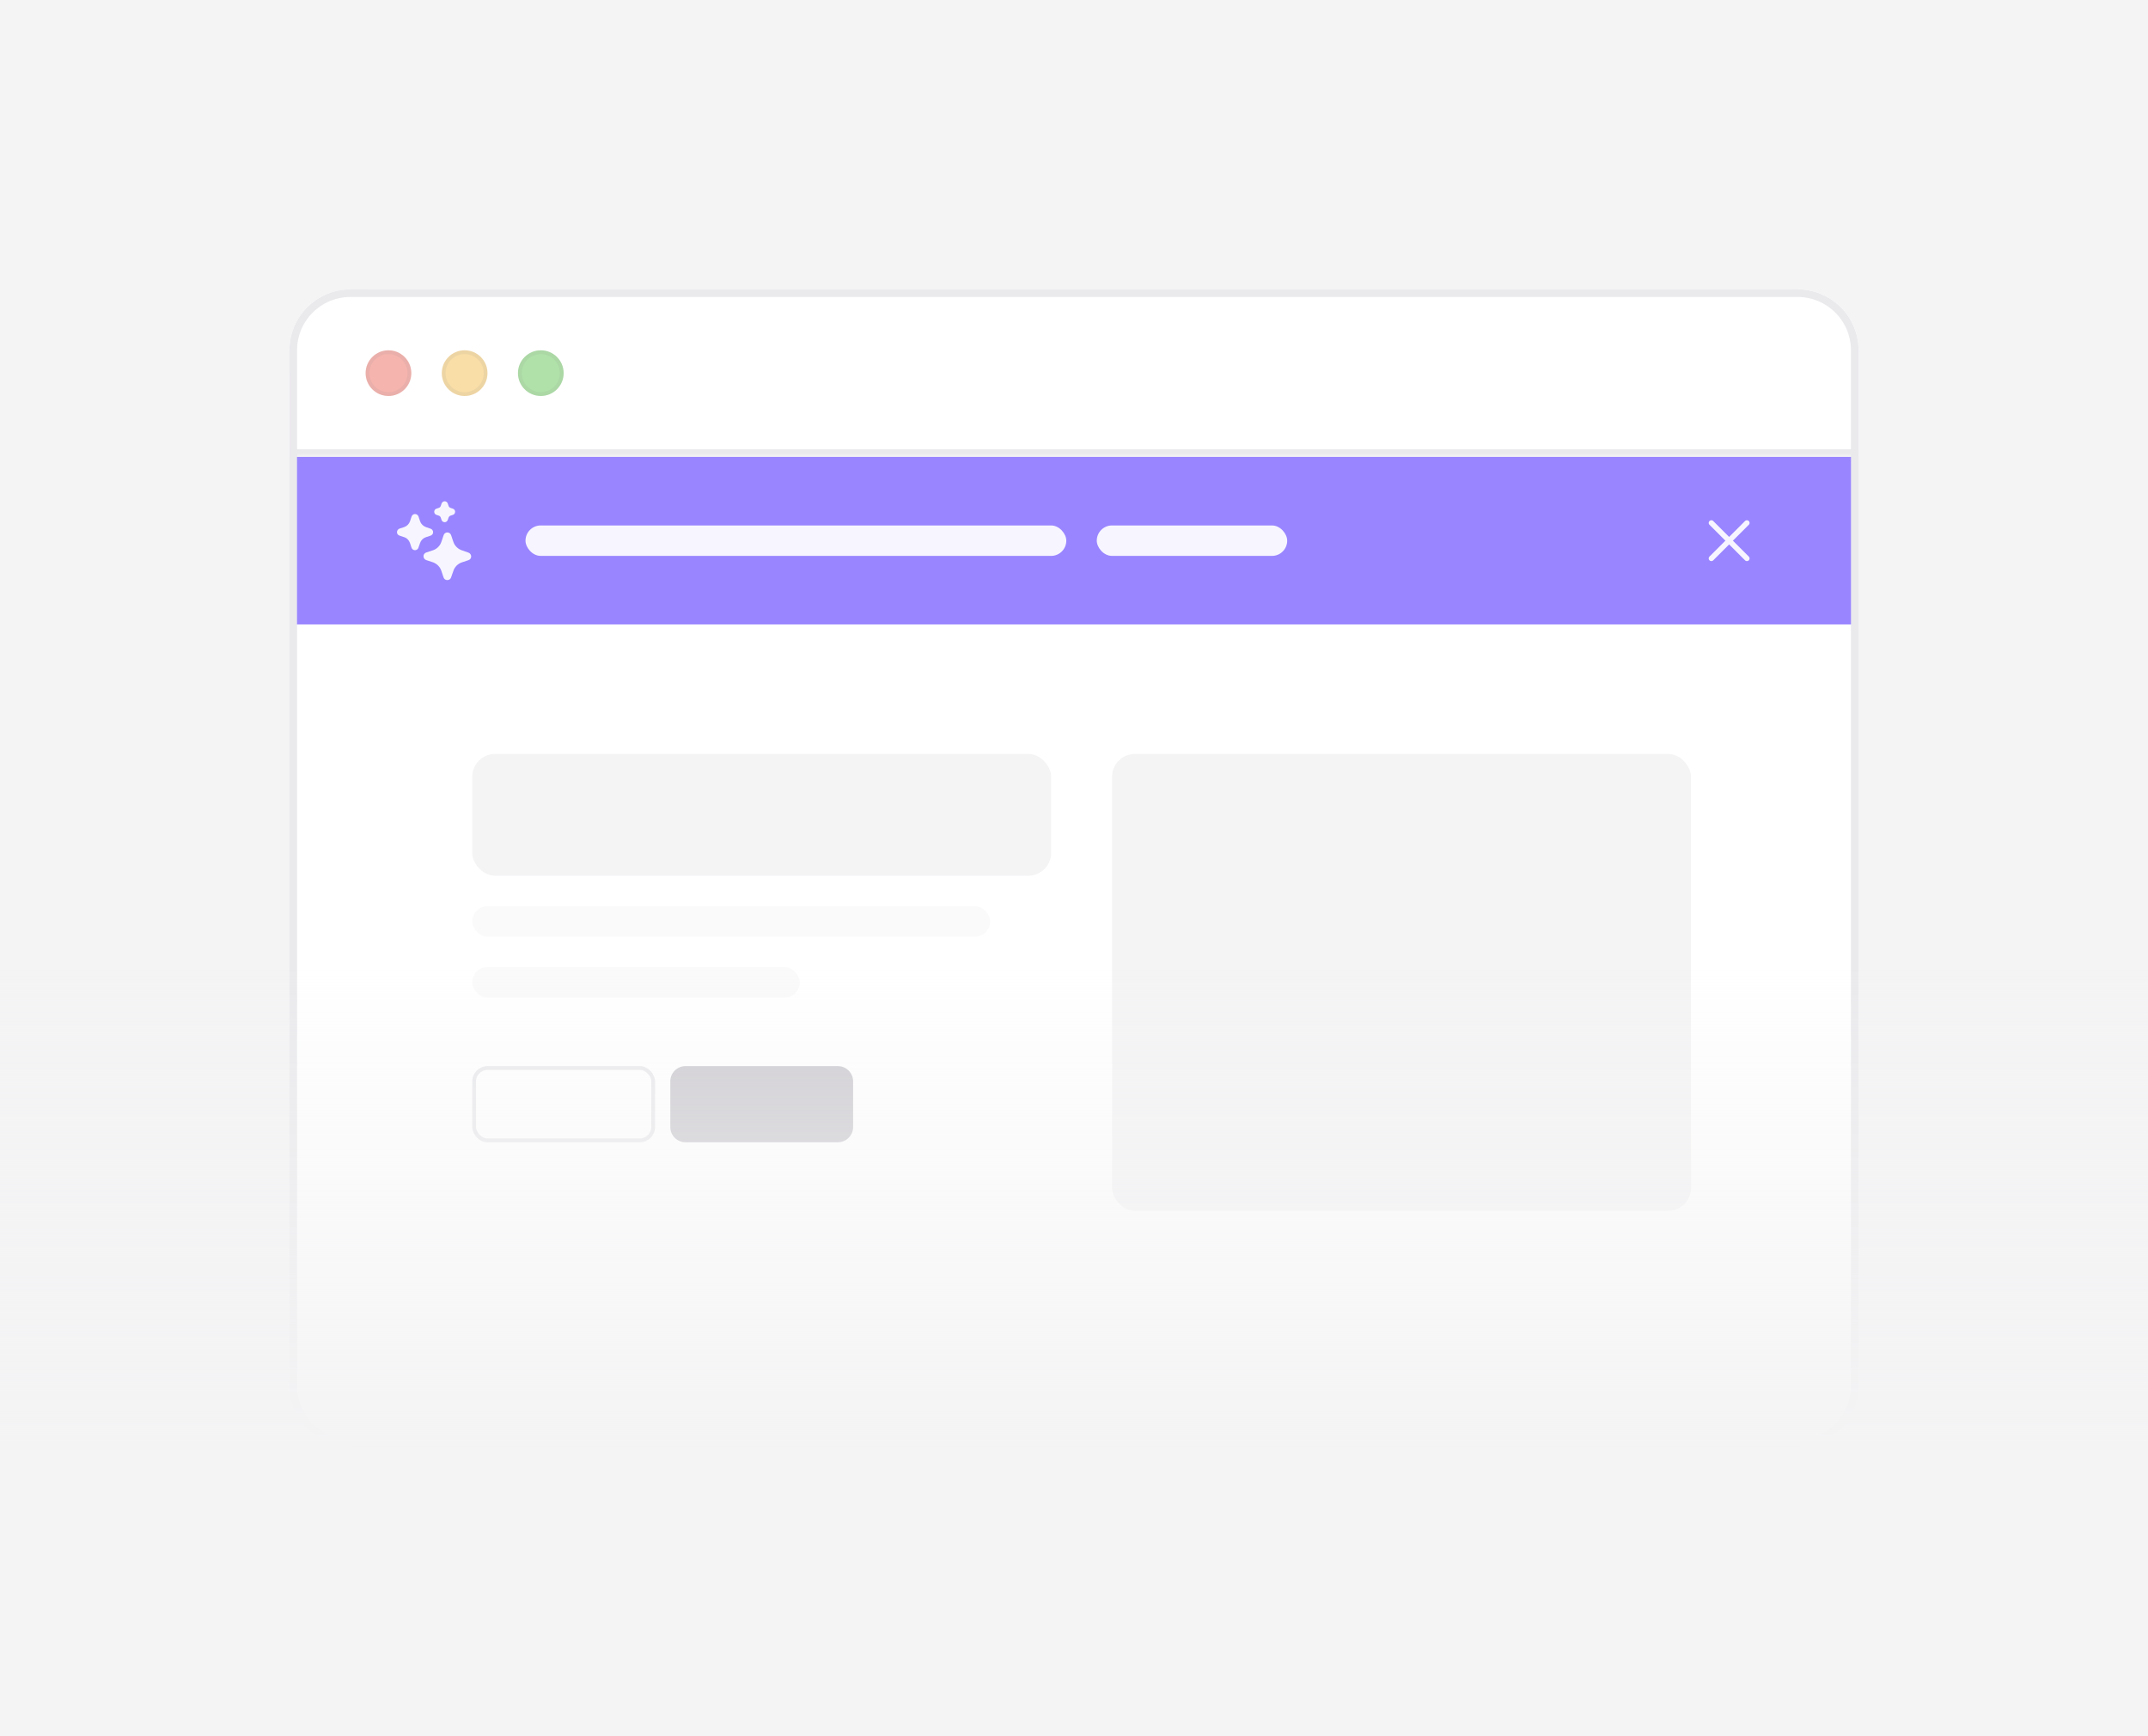 <svg width="282" height="228" viewBox="0 0 282 228" fill="none" xmlns="http://www.w3.org/2000/svg">
<rect width="282" height="228" fill="#F4F4F5"/>
<g clip-path="url(#clip0_2304_16270)">
<path d="M38 46C38 41.582 41.582 38 46 38H236C240.418 38 244 41.582 244 46V182C244 186.418 240.418 190 236 190H46C41.582 190 38 186.418 38 182V46Z" fill="white"/>
<mask id="path-3-inside-1_2304_16270" fill="white">
<path d="M38 50.8C38 46.32 38 44.079 38.872 42.368C39.639 40.863 40.863 39.639 42.368 38.872C44.079 38 46.32 38 50.8 38H233.2C237.68 38 239.921 38 241.632 38.872C243.137 39.639 244.361 40.863 245.128 42.368C246 44.079 246 46.32 246 50.8V60H38V50.8Z"/>
</mask>
<path d="M38 50.8C38 46.32 38 44.079 38.872 42.368C39.639 40.863 40.863 39.639 42.368 38.872C44.079 38 46.32 38 50.8 38H233.2C237.68 38 239.921 38 241.632 38.872C243.137 39.639 244.361 40.863 245.128 42.368C246 44.079 246 46.32 246 50.8V60H38V50.8Z" fill="white"/>
<path d="M38 38H246H38ZM246 61H38V59H246V61ZM38 60V38V60ZM246 38V60V38Z" fill="#EAE9EC" mask="url(#path-3-inside-1_2304_16270)"/>
<g opacity="0.5" clip-path="url(#clip1_2304_16270)">
<circle cx="51" cy="49" r="3" fill="#ED6A5E"/>
<circle cx="51" cy="49" r="2.75" stroke="black" stroke-opacity="0.1" stroke-width="0.5"/>
<circle cx="61" cy="49" r="3" fill="#F4BD50"/>
<circle cx="61" cy="49" r="2.75" stroke="black" stroke-opacity="0.1" stroke-width="0.5"/>
<circle cx="71" cy="49" r="3" fill="#61C454"/>
<circle cx="71" cy="49" r="2.75" stroke="black" stroke-opacity="0.1" stroke-width="0.5"/>
</g>
<rect x="62" y="99" width="76" height="16" rx="3" fill="#F4F4F5"/>
<rect x="62" y="119" width="68" height="4" rx="2" fill="#FAFAFA"/>
<rect x="62" y="127" width="43" height="4" rx="2" fill="#FAFAFA"/>
<g filter="url(#filter0_d_2304_16270)">
<rect x="62" y="139" width="24" height="10" rx="2" fill="white"/>
<rect x="62.25" y="139.25" width="23.5" height="9.5" rx="1.75" stroke="#EAE9EC" stroke-width="0.5"/>
</g>
<g opacity="0.6" filter="url(#filter1_d_2304_16270)">
<path d="M88 141C88 139.895 88.895 139 90 139H110C111.105 139 112 139.895 112 141V147C112 148.105 111.105 149 110 149H90C88.895 149 88 148.105 88 147V141Z" fill="#ABA9B1"/>
</g>
<rect x="146" y="99" width="76" height="60" rx="3" fill="#F4F4F5"/>
</g>
<path d="M38.5 46C38.5 41.858 41.858 38.5 46 38.5H236C240.142 38.5 243.5 41.858 243.5 46V182C243.5 186.142 240.142 189.5 236 189.5H46C41.858 189.5 38.5 186.142 38.5 182V46Z" stroke="#EAE9EC"/>
<rect width="204.019" height="22" transform="translate(38.99 60)" fill="#9985FF"/>
<path d="M61.859 73.065C61.862 73.174 61.829 73.281 61.764 73.37C61.701 73.46 61.61 73.527 61.504 73.56L60.649 73.845C60.386 73.932 60.146 74.079 59.949 74.275C59.753 74.471 59.605 74.711 59.519 74.975L59.219 75.825C59.188 75.927 59.125 76.016 59.039 76.08C58.948 76.142 58.84 76.176 58.729 76.175C58.618 76.18 58.509 76.147 58.419 76.083C58.328 76.019 58.261 75.926 58.229 75.82L57.944 74.965C57.859 74.701 57.711 74.461 57.514 74.265C57.316 74.07 57.077 73.922 56.814 73.83L55.959 73.55C55.858 73.514 55.77 73.45 55.704 73.365C55.638 73.275 55.602 73.166 55.599 73.055C55.595 72.944 55.627 72.835 55.691 72.744C55.756 72.653 55.848 72.587 55.954 72.555L56.814 72.27C57.081 72.184 57.324 72.035 57.522 71.837C57.72 71.639 57.868 71.397 57.954 71.13L58.239 70.285C58.269 70.181 58.331 70.089 58.416 70.023C58.502 69.957 58.606 69.921 58.714 69.92C58.822 69.92 58.927 69.949 59.019 70.005C59.11 70.067 59.18 70.156 59.219 70.26L59.509 71.13C59.596 71.397 59.744 71.639 59.942 71.837C60.14 72.035 60.383 72.184 60.649 72.27L61.499 72.57C61.603 72.604 61.692 72.67 61.754 72.76C61.822 72.847 61.859 72.954 61.859 73.065Z" fill="#F7F5FF"/>
<path d="M56.859 69.885C56.859 69.983 56.829 70.078 56.774 70.16C56.715 70.24 56.633 70.301 56.539 70.335L55.909 70.545C55.733 70.606 55.573 70.705 55.439 70.835C55.309 70.968 55.209 71.128 55.149 71.305L54.934 71.925C54.904 72.02 54.843 72.103 54.759 72.16C54.677 72.217 54.58 72.248 54.479 72.25C54.377 72.248 54.277 72.215 54.194 72.155C54.116 72.095 54.057 72.013 54.024 71.92L53.819 71.295C53.759 71.12 53.66 70.961 53.529 70.83C53.401 70.696 53.241 70.596 53.064 70.54L52.439 70.33C52.342 70.299 52.258 70.238 52.199 70.155C52.16 70.092 52.134 70.022 52.125 69.949C52.115 69.875 52.123 69.801 52.145 69.73C52.169 69.66 52.207 69.596 52.258 69.542C52.308 69.488 52.37 69.447 52.439 69.42L53.064 69.215C53.241 69.153 53.402 69.052 53.534 68.92C53.667 68.787 53.768 68.627 53.829 68.45L54.034 67.835C54.064 67.743 54.12 67.661 54.194 67.6C54.274 67.54 54.37 67.505 54.469 67.5C54.57 67.497 54.67 67.525 54.754 67.58C54.838 67.636 54.902 67.716 54.939 67.81L55.149 68.45C55.211 68.627 55.312 68.787 55.444 68.92C55.577 69.052 55.738 69.153 55.914 69.215L56.539 69.43C56.633 69.462 56.714 69.523 56.769 69.605C56.829 69.686 56.86 69.784 56.859 69.885Z" fill="#F7F5FF"/>
<path d="M59.754 67.205C59.75 67.296 59.721 67.384 59.669 67.46C59.617 67.531 59.544 67.584 59.459 67.61L59.149 67.715C59.089 67.736 59.035 67.77 58.989 67.815C58.944 67.86 58.91 67.915 58.889 67.975L58.779 68.29C58.749 68.366 58.699 68.434 58.634 68.485C58.561 68.544 58.469 68.576 58.374 68.575C58.288 68.57 58.204 68.544 58.129 68.5C58.055 68.444 57.999 68.368 57.969 68.28L57.864 67.97C57.846 67.908 57.811 67.853 57.764 67.81C57.72 67.763 57.665 67.729 57.604 67.71L57.294 67.61C57.212 67.578 57.139 67.524 57.084 67.455C57.032 67.38 57.004 67.291 57.004 67.2C57.007 67.108 57.037 67.02 57.089 66.945C57.143 66.875 57.216 66.823 57.299 66.795L57.604 66.695C57.666 66.674 57.722 66.639 57.769 66.595C57.814 66.547 57.848 66.491 57.869 66.43L57.974 66.12C58.004 66.043 58.052 65.974 58.114 65.92C58.186 65.867 58.271 65.834 58.359 65.825C58.454 65.824 58.546 65.852 58.624 65.905C58.695 65.958 58.75 66.028 58.784 66.11L58.889 66.43C58.911 66.491 58.945 66.547 58.989 66.595C59.036 66.638 59.09 66.672 59.149 66.695L59.464 66.8C59.544 66.831 59.615 66.883 59.669 66.95C59.724 67.024 59.754 67.113 59.754 67.205Z" fill="#F7F5FF"/>
<rect x="68.99" y="69" width="71" height="4" rx="2" fill="#F7F5FF"/>
<rect x="143.99" y="69" width="25" height="4" rx="2" fill="#F7F5FF"/>
<path d="M229.343 68.667L224.676 73.333" stroke="#F7F5FF" stroke-width="0.7" stroke-linecap="round" stroke-linejoin="round"/>
<path d="M229.343 73.333L224.676 68.667" stroke="#F7F5FF" stroke-width="0.7" stroke-linecap="round" stroke-linejoin="round"/>
<rect y="126" width="282" height="64" fill="url(#paint0_linear_2304_16270)"/>
<defs>
<filter id="filter0_d_2304_16270" x="61" y="139" width="26" height="12" filterUnits="userSpaceOnUse" color-interpolation-filters="sRGB">
<feFlood flood-opacity="0" result="BackgroundImageFix"/>
<feColorMatrix in="SourceAlpha" type="matrix" values="0 0 0 0 0 0 0 0 0 0 0 0 0 0 0 0 0 0 127 0" result="hardAlpha"/>
<feOffset dy="1"/>
<feGaussianBlur stdDeviation="0.5"/>
<feComposite in2="hardAlpha" operator="out"/>
<feColorMatrix type="matrix" values="0 0 0 0 0 0 0 0 0 0 0 0 0 0 0 0 0 0 0.05 0"/>
<feBlend mode="normal" in2="BackgroundImageFix" result="effect1_dropShadow_2304_16270"/>
<feBlend mode="normal" in="SourceGraphic" in2="effect1_dropShadow_2304_16270" result="shape"/>
</filter>
<filter id="filter1_d_2304_16270" x="87" y="139" width="26" height="12" filterUnits="userSpaceOnUse" color-interpolation-filters="sRGB">
<feFlood flood-opacity="0" result="BackgroundImageFix"/>
<feColorMatrix in="SourceAlpha" type="matrix" values="0 0 0 0 0 0 0 0 0 0 0 0 0 0 0 0 0 0 127 0" result="hardAlpha"/>
<feOffset dy="1"/>
<feGaussianBlur stdDeviation="0.5"/>
<feComposite in2="hardAlpha" operator="out"/>
<feColorMatrix type="matrix" values="0 0 0 0 0 0 0 0 0 0 0 0 0 0 0 0 0 0 0.05 0"/>
<feBlend mode="normal" in2="BackgroundImageFix" result="effect1_dropShadow_2304_16270"/>
<feBlend mode="normal" in="SourceGraphic" in2="effect1_dropShadow_2304_16270" result="shape"/>
</filter>
<linearGradient id="paint0_linear_2304_16270" x1="141" y1="126" x2="141" y2="190" gradientUnits="userSpaceOnUse">
<stop stop-color="#F4F4F5" stop-opacity="0"/>
<stop offset="1" stop-color="#F4F4F5"/>
</linearGradient>
<clipPath id="clip0_2304_16270">
<path d="M38 46C38 41.582 41.582 38 46 38H236C240.418 38 244 41.582 244 46V182C244 186.418 240.418 190 236 190H46C41.582 190 38 186.418 38 182V46Z" fill="white"/>
</clipPath>
<clipPath id="clip1_2304_16270">
<rect width="26" height="6" fill="white" transform="translate(48 46)"/>
</clipPath>
</defs>
</svg>
